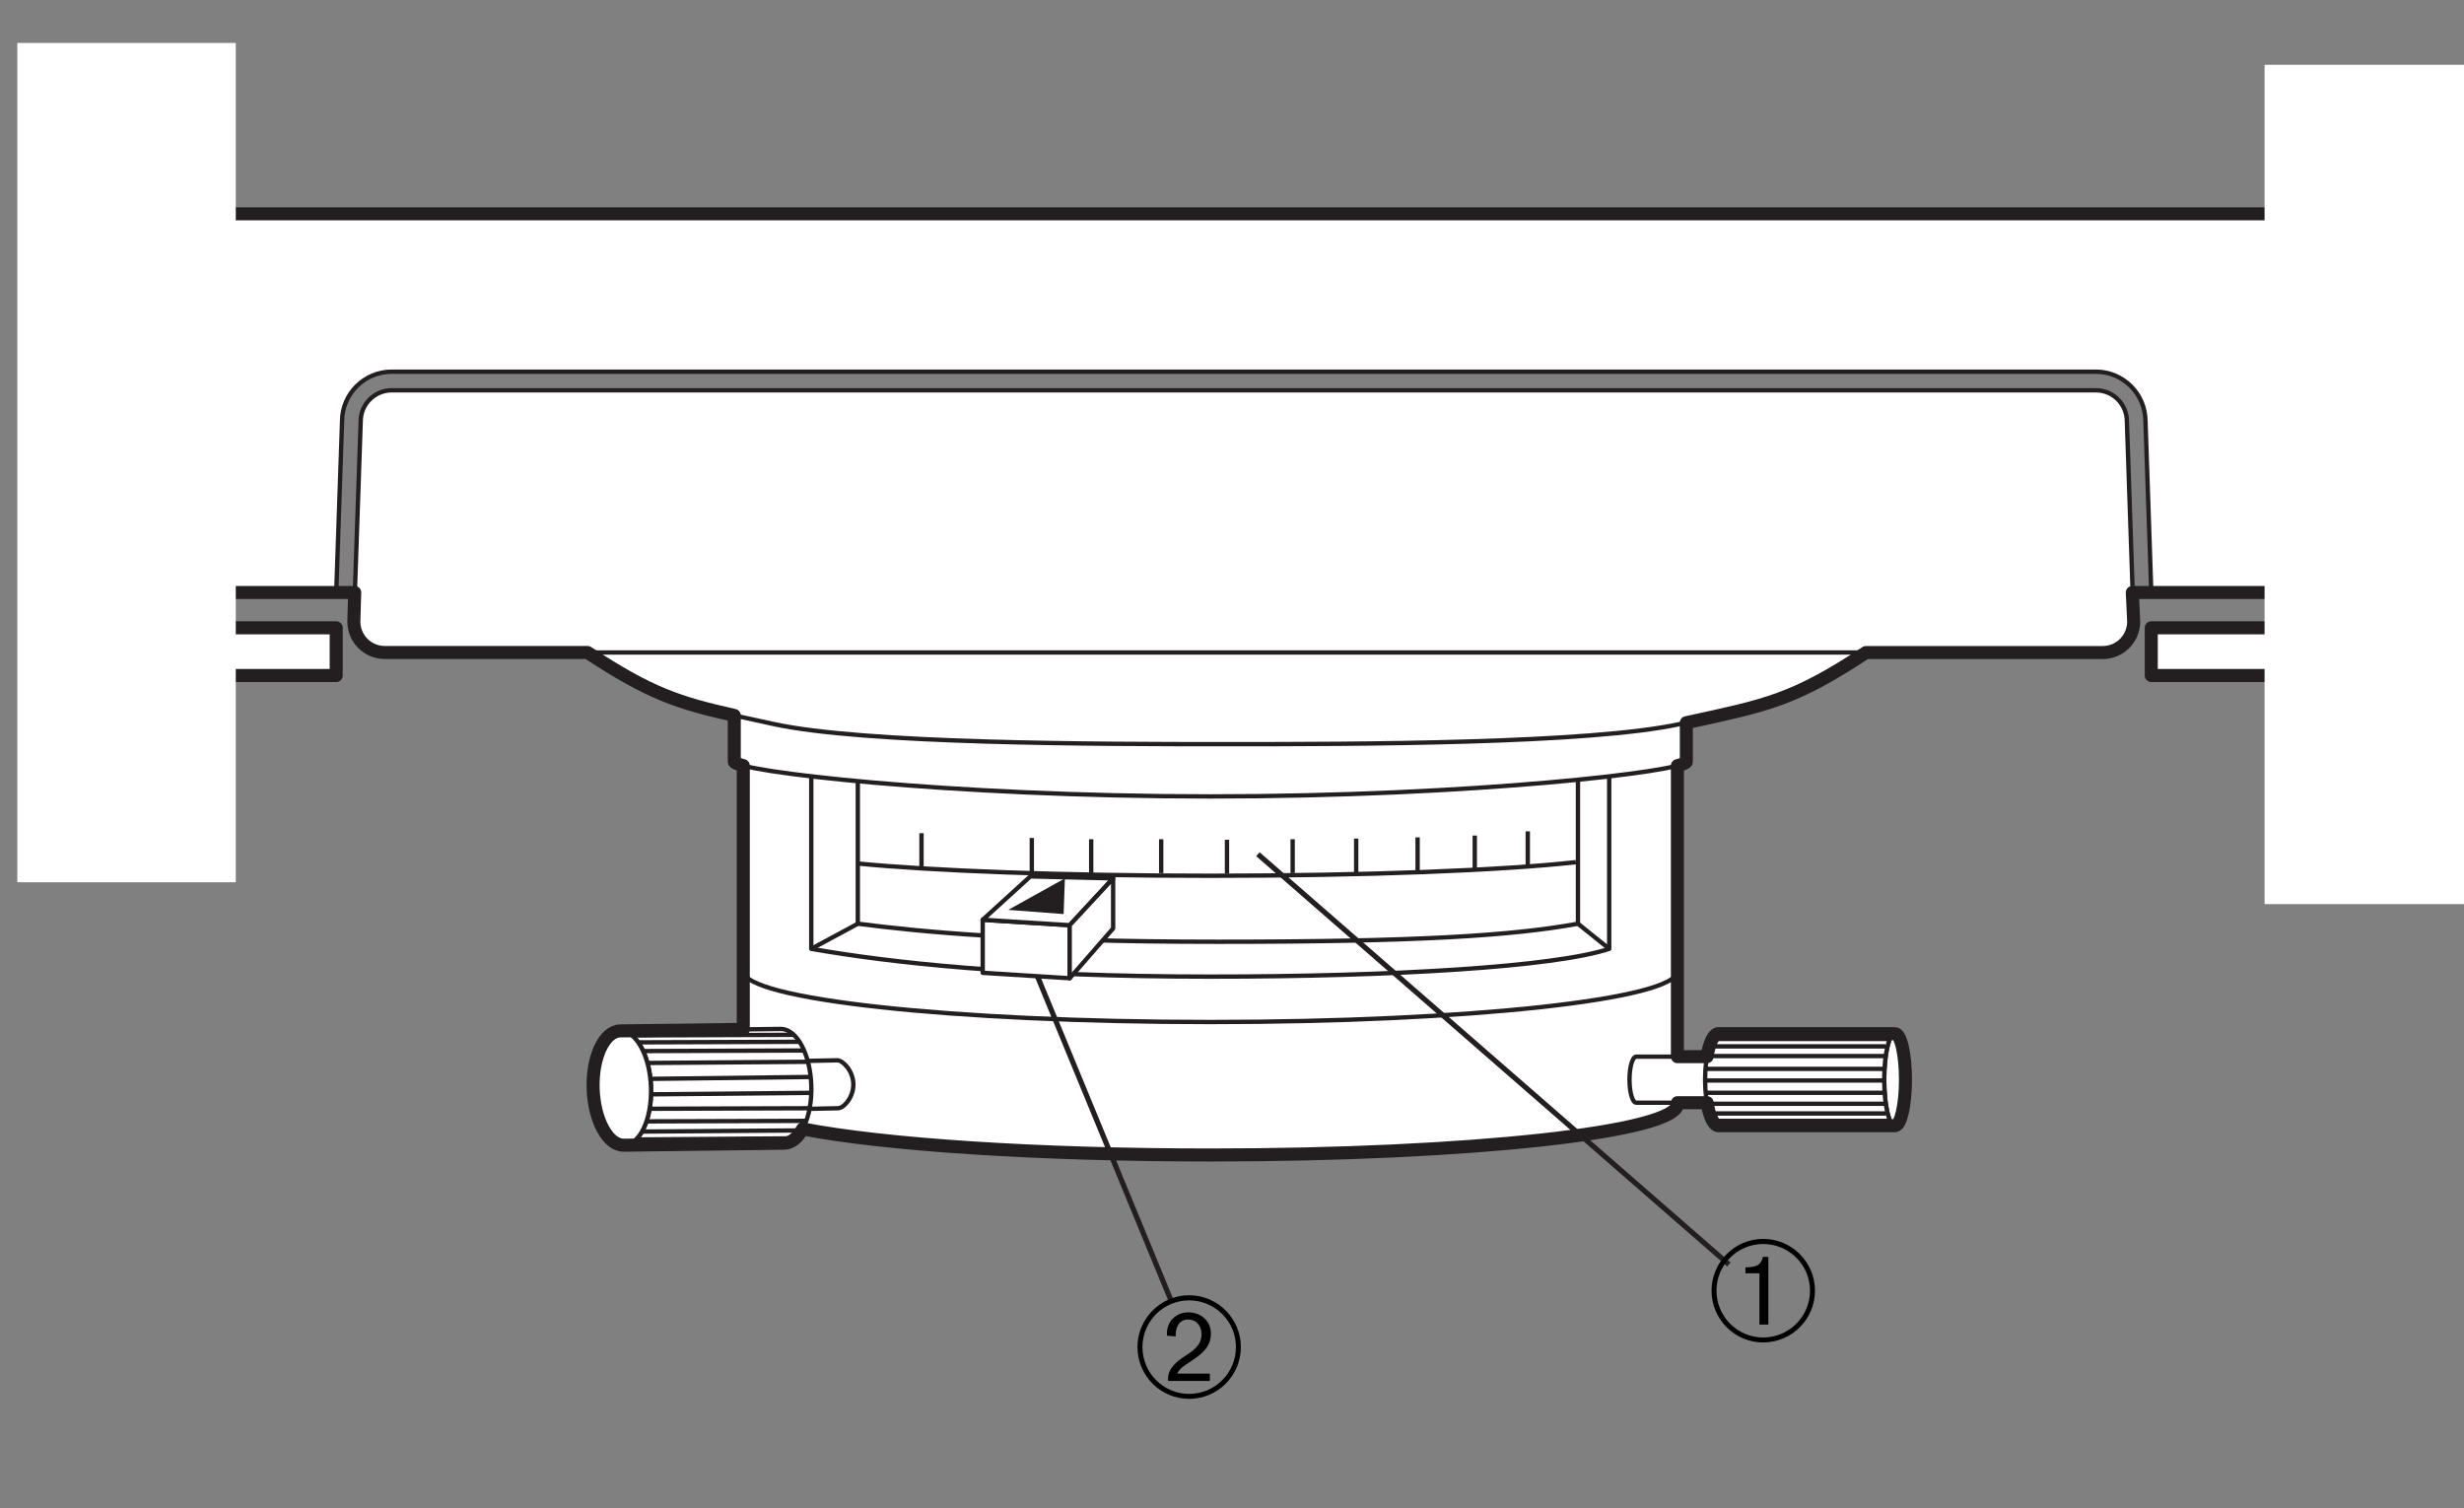 <?xml version="1.0" encoding="utf-8"?>
<!-- Generator: Adobe Illustrator 16.0.5, SVG Export Plug-In . SVG Version: 6.00 Build 0)  -->
<!DOCTYPE svg PUBLIC "-//W3C//DTD SVG 1.1//EN" "http://www.w3.org/Graphics/SVG/1.1/DTD/svg11.dtd">
<svg version="1.1" id="Layer_1" xmlns="http://www.w3.org/2000/svg" xmlns:xlink="http://www.w3.org/1999/xlink" x="0px" y="0px"
	 width="141.73px" height="86.75px" viewBox="0 43 141.73 86.75" enable-background="new 0 43 141.73 86.75" xml:space="preserve">
<rect x="0" y="43" width="141.73" height="86.75" fill="#808080" stroke="none"/>
<g>
	<g>
		<g>
			<defs>
				<rect id="SVGID_1_" x="-15.247" y="41.144" width="162.563" height="82.319"/>
			</defs>
			<clipPath id="SVGID_2_">
				<use xlink:href="#SVGID_1_"  overflow="visible"/>
			</clipPath>
			<path clip-path="url(#SVGID_2_)" fill="#FFFFFF" d="M96.484,73.479c0,1.617-12.032,2.93-26.854,2.93
				c-14.844,0-26.876-1.313-26.876-2.93v33.025c0,1.617,12.032,2.928,26.876,2.928c14.821,0,26.854-1.311,26.854-2.928V73.479
				L96.484,73.479z"/>
		</g>
	</g>
	<g>
		<g>
			<defs>
				<rect id="SVGID_3_" x="-15.247" y="41.144" width="162.563" height="82.319"/>
			</defs>
			<clipPath id="SVGID_4_">
				<use xlink:href="#SVGID_3_"  overflow="visible"/>
			</clipPath>
			<path clip-path="url(#SVGID_4_)" fill="none" stroke="#231F20" stroke-width="0.25" stroke-linejoin="round" d="M96.484,73.479
				c0,1.617-12.032,2.93-26.854,2.93c-14.844,0-26.876-1.313-26.876-2.93v33.025c0,1.617,12.032,2.928,26.876,2.928
				c14.821,0,26.854-1.311,26.854-2.928V73.479L96.484,73.479z"/>
		</g>
	</g>
	<g>
		<g>
			<defs>
				<rect id="SVGID_5_" x="-15.247" y="41.144" width="162.563" height="82.319"/>
			</defs>
			<clipPath id="SVGID_6_">
				<use xlink:href="#SVGID_5_"  overflow="visible"/>
			</clipPath>
			<path clip-path="url(#SVGID_6_)" fill="#FFFFFF" d="M96.484,98.857c0,1.619-12.032,2.929-26.854,2.929
				c-14.844,0-26.876-1.31-26.876-2.929"/>
		</g>
	</g>
	<g>
		<g>
			<defs>
				<rect id="SVGID_7_" x="-15.247" y="41.144" width="162.563" height="82.319"/>
			</defs>
			<clipPath id="SVGID_8_">
				<use xlink:href="#SVGID_7_"  overflow="visible"/>
			</clipPath>
			<path clip-path="url(#SVGID_8_)" fill="none" stroke="#231F20" stroke-width="0.25" stroke-linejoin="round" d="M96.484,98.857
				c0,1.619-12.032,2.929-26.854,2.929c-14.844,0-26.876-1.31-26.876-2.929"/>
		</g>
	</g>
	<g>
		<g>
			<defs>
				<rect id="SVGID_9_" x="-15.247" y="41.144" width="162.563" height="82.319"/>
			</defs>
			<clipPath id="SVGID_10_">
				<use xlink:href="#SVGID_9_"  overflow="visible"/>
			</clipPath>
			<path clip-path="url(#SVGID_10_)" fill="#FFFFFF" d="M92.562,86.493c0,0.466-10.275,0.844-22.938,0.844
				c-12.681,0-22.96-0.378-22.96-0.844v11.083c4.552,0.793,11.628,1.598,22.96,1.598c10.536,0,19.8-0.561,22.938-1.598V86.493z"/>
		</g>
	</g>
	<g>
		<g>
			<defs>
				<rect id="SVGID_11_" x="-15.247" y="41.144" width="162.563" height="82.319"/>
			</defs>
			<clipPath id="SVGID_12_">
				<use xlink:href="#SVGID_11_"  overflow="visible"/>
			</clipPath>
			<path clip-path="url(#SVGID_12_)" fill="none" stroke="#231F20" stroke-width="0.25" stroke-linejoin="round" d="M92.562,86.493
				c0,0.466-10.275,0.844-22.938,0.844c-12.681,0-22.96-0.378-22.96-0.844v11.083c4.552,0.793,11.628,1.598,22.96,1.598
				c10.536,0,19.8-0.561,22.938-1.598V86.493z"/>
		</g>
	</g>
	<g>
		<g>
			<defs>
				<rect id="SVGID_13_" x="-15.247" y="41.144" width="162.563" height="82.319"/>
			</defs>
			<clipPath id="SVGID_14_">
				<use xlink:href="#SVGID_13_"  overflow="visible"/>
			</clipPath>
			<path clip-path="url(#SVGID_14_)" fill="#FFFFFF" d="M90.765,86.35c0,0.424-9.271,0.766-20.699,0.766
				c-11.445,0-20.724-0.342-20.724-0.766v9.781c3.498,0.448,9.277,1.039,20.724,1.039c11.428,0,16.917-0.347,20.699-1.039V86.35z"/>
		</g>
	</g>
	<g>
		<g>
			<defs>
				<rect id="SVGID_15_" x="-15.247" y="41.144" width="162.563" height="82.319"/>
			</defs>
			<clipPath id="SVGID_16_">
				<use xlink:href="#SVGID_15_"  overflow="visible"/>
			</clipPath>
			<path clip-path="url(#SVGID_16_)" fill="none" stroke="#231F20" stroke-width="0.25" stroke-linejoin="round" d="M90.765,86.35
				c0,0.424-9.271,0.766-20.699,0.766c-11.445,0-20.724-0.342-20.724-0.766v9.781c3.498,0.448,9.277,1.039,20.724,1.039
				c11.428,0,16.917-0.347,20.699-1.039V86.35z"/>
		</g>
	</g>
	<g>
		<g>
			<defs>
				<rect id="SVGID_17_" x="-15.247" y="41.144" width="162.563" height="82.319"/>
			</defs>
			<clipPath id="SVGID_18_">
				<use xlink:href="#SVGID_17_"  overflow="visible"/>
			</clipPath>
			
				<line clip-path="url(#SVGID_18_)" fill="none" stroke="#231F20" stroke-width="0.25" stroke-linejoin="round" x1="46.664" y1="97.576" x2="49.344" y2="96.132"/>
		</g>
	</g>
	<g>
		<g>
			<defs>
				<rect id="SVGID_19_" x="-15.247" y="41.144" width="162.563" height="82.319"/>
			</defs>
			<clipPath id="SVGID_20_">
				<use xlink:href="#SVGID_19_"  overflow="visible"/>
			</clipPath>
			
				<line clip-path="url(#SVGID_20_)" fill="none" stroke="#231F20" stroke-width="0.25" stroke-linejoin="round" x1="92.562" y1="97.576" x2="90.765" y2="96.132"/>
		</g>
	</g>
	<g>
		<g>
			<defs>
				<rect id="SVGID_21_" x="-15.247" y="41.144" width="162.563" height="82.319"/>
			</defs>
			<clipPath id="SVGID_22_">
				<use xlink:href="#SVGID_21_"  overflow="visible"/>
			</clipPath>
			
				<line clip-path="url(#SVGID_22_)" fill="none" stroke="#231F20" stroke-width="0.25" stroke-linejoin="round" x1="87.878" y1="90.818" x2="87.878" y2="92.77"/>
		</g>
	</g>
	<g>
		<g>
			<defs>
				<rect id="SVGID_23_" x="-15.247" y="41.144" width="162.563" height="82.319"/>
			</defs>
			<clipPath id="SVGID_24_">
				<use xlink:href="#SVGID_23_"  overflow="visible"/>
			</clipPath>
			
				<line clip-path="url(#SVGID_24_)" fill="none" stroke="#231F20" stroke-width="0.25" stroke-linejoin="round" x1="84.83" y1="91.061" x2="84.83" y2="93.014"/>
		</g>
	</g>
	<g>
		<g>
			<defs>
				<rect id="SVGID_25_" x="-15.247" y="41.144" width="162.563" height="82.319"/>
			</defs>
			<clipPath id="SVGID_26_">
				<use xlink:href="#SVGID_25_"  overflow="visible"/>
			</clipPath>
			
				<line clip-path="url(#SVGID_26_)" fill="none" stroke="#231F20" stroke-width="0.25" stroke-linejoin="round" x1="81.541" y1="91.165" x2="81.541" y2="93.117"/>
		</g>
	</g>
	<g>
		<g>
			<defs>
				<rect id="SVGID_27_" x="-15.247" y="41.144" width="162.563" height="82.319"/>
			</defs>
			<clipPath id="SVGID_28_">
				<use xlink:href="#SVGID_27_"  overflow="visible"/>
			</clipPath>
			
				<line clip-path="url(#SVGID_28_)" fill="none" stroke="#231F20" stroke-width="0.25" stroke-linejoin="round" x1="78.008" y1="91.234" x2="78.008" y2="93.188"/>
		</g>
	</g>
	<g>
		<g>
			<defs>
				<rect id="SVGID_29_" x="-15.247" y="41.144" width="162.563" height="82.319"/>
			</defs>
			<clipPath id="SVGID_30_">
				<use xlink:href="#SVGID_29_"  overflow="visible"/>
			</clipPath>
			
				<line clip-path="url(#SVGID_30_)" fill="none" stroke="#231F20" stroke-width="0.25" stroke-linejoin="round" x1="74.354" y1="93.221" x2="74.354" y2="91.27"/>
		</g>
	</g>
	<g>
		<g>
			<defs>
				<rect id="SVGID_31_" x="-15.247" y="41.144" width="162.563" height="82.319"/>
			</defs>
			<clipPath id="SVGID_32_">
				<use xlink:href="#SVGID_31_"  overflow="visible"/>
			</clipPath>
			
				<line clip-path="url(#SVGID_32_)" fill="none" stroke="#231F20" stroke-width="0.25" stroke-linejoin="round" x1="70.577" y1="91.303" x2="70.577" y2="93.256"/>
		</g>
	</g>
	<g>
		<g>
			<defs>
				<rect id="SVGID_33_" x="-15.247" y="41.144" width="162.563" height="82.319"/>
			</defs>
			<clipPath id="SVGID_34_">
				<use xlink:href="#SVGID_33_"  overflow="visible"/>
			</clipPath>
			
				<line clip-path="url(#SVGID_34_)" fill="none" stroke="#231F20" stroke-width="0.25" stroke-linejoin="round" x1="66.793" y1="91.27" x2="66.793" y2="93.221"/>
		</g>
	</g>
	<g>
		<g>
			<defs>
				<rect id="SVGID_35_" x="-15.247" y="41.144" width="162.563" height="82.319"/>
			</defs>
			<clipPath id="SVGID_36_">
				<use xlink:href="#SVGID_35_"  overflow="visible"/>
			</clipPath>
			
				<line clip-path="url(#SVGID_36_)" fill="none" stroke="#231F20" stroke-width="0.25" stroke-linejoin="round" x1="62.766" y1="91.27" x2="62.766" y2="93.221"/>
		</g>
	</g>
	<g>
		<g>
			<defs>
				<rect id="SVGID_37_" x="-15.247" y="41.144" width="162.563" height="82.319"/>
			</defs>
			<clipPath id="SVGID_38_">
				<use xlink:href="#SVGID_37_"  overflow="visible"/>
			</clipPath>
			
				<line clip-path="url(#SVGID_38_)" fill="none" stroke="#231F20" stroke-width="0.25" stroke-linejoin="round" x1="59.35" y1="91.199" x2="59.35" y2="93.152"/>
		</g>
	</g>
	<g>
		<g>
			<defs>
				<rect id="SVGID_39_" x="-15.247" y="41.144" width="162.563" height="82.319"/>
			</defs>
			<clipPath id="SVGID_40_">
				<use xlink:href="#SVGID_39_"  overflow="visible"/>
			</clipPath>
			
				<line clip-path="url(#SVGID_40_)" fill="none" stroke="#231F20" stroke-width="0.25" stroke-linejoin="round" x1="53.005" y1="90.923" x2="53.005" y2="92.874"/>
		</g>
	</g>
	<g>
		<g>
			<defs>
				<rect id="SVGID_41_" x="-15.247" y="41.144" width="162.563" height="82.319"/>
			</defs>
			<clipPath id="SVGID_42_">
				<use xlink:href="#SVGID_41_"  overflow="visible"/>
			</clipPath>
			<path clip-path="url(#SVGID_42_)" fill="#FFFFFF" d="M94.115,106.426c-0.213,0-0.385-0.593-0.385-1.324
				c0-0.73,0.172-1.324,0.385-1.324h5.069c-0.168,0-0.307,0.594-0.307,1.324c0,0.731,0.139,1.324,0.307,1.324H94.115z"/>
		</g>
	</g>
	<g>
		<g>
			<defs>
				<rect id="SVGID_43_" x="-15.247" y="41.144" width="162.563" height="82.319"/>
			</defs>
			<clipPath id="SVGID_44_">
				<use xlink:href="#SVGID_43_"  overflow="visible"/>
			</clipPath>
			<path clip-path="url(#SVGID_44_)" fill="none" stroke="#231F20" stroke-width="0.25" stroke-linejoin="round" d="M94.115,106.426
				c-0.213,0-0.385-0.593-0.385-1.324c0-0.73,0.172-1.324,0.385-1.324h5.069c-0.168,0-0.307,0.594-0.307,1.324
				c0,0.731,0.139,1.324,0.307,1.324H94.115z"/>
		</g>
	</g>
	<g>
		<g>
			<defs>
				<rect id="SVGID_45_" x="-15.247" y="41.144" width="162.563" height="82.319"/>
			</defs>
			<clipPath id="SVGID_46_">
				<use xlink:href="#SVGID_45_"  overflow="visible"/>
			</clipPath>
			<ellipse clip-path="url(#SVGID_46_)" fill="#FFFFFF" cx="108.989" cy="105.101" rx="0.609" ry="2.65"/>
		</g>
	</g>
	<g>
		<g>
			<defs>
				<rect id="SVGID_47_" x="-15.247" y="41.144" width="162.563" height="82.319"/>
			</defs>
			<clipPath id="SVGID_48_">
				<use xlink:href="#SVGID_47_"  overflow="visible"/>
			</clipPath>
			
				<ellipse clip-path="url(#SVGID_48_)" fill="none" stroke="#231F20" stroke-width="0.25" stroke-linejoin="round" cx="108.989" cy="105.101" rx="0.609" ry="2.65"/>
		</g>
	</g>
	<g>
		<g>
			<defs>
				<rect id="SVGID_49_" x="-15.247" y="41.144" width="162.563" height="82.319"/>
			</defs>
			<clipPath id="SVGID_50_">
				<use xlink:href="#SVGID_49_"  overflow="visible"/>
			</clipPath>
			<path clip-path="url(#SVGID_50_)" fill="#FFFFFF" d="M98.849,107.751c-0.426,0-0.771-1.188-0.771-2.649s0.345-2.648,0.771-2.648
				h10.142c-0.337,0-0.61,1.188-0.61,2.648s0.273,2.649,0.61,2.649H98.849z"/>
		</g>
	</g>
	<g>
		<g>
			<defs>
				<rect id="SVGID_51_" x="-15.247" y="41.144" width="162.563" height="82.319"/>
			</defs>
			<clipPath id="SVGID_52_">
				<use xlink:href="#SVGID_51_"  overflow="visible"/>
			</clipPath>
			<path clip-path="url(#SVGID_52_)" fill="none" stroke="#231F20" stroke-width="0.25" stroke-linejoin="round" d="M98.849,107.751
				c-0.426,0-0.771-1.188-0.771-2.649s0.345-2.648,0.771-2.648h10.142c-0.337,0-0.61,1.188-0.61,2.648s0.273,2.649,0.61,2.649
				H98.849z"/>
		</g>
	</g>
	<g>
		<g>
			<defs>
				<rect id="SVGID_53_" x="-15.247" y="41.144" width="162.563" height="82.319"/>
			</defs>
			<clipPath id="SVGID_54_">
				<use xlink:href="#SVGID_53_"  overflow="visible"/>
			</clipPath>
			
				<line clip-path="url(#SVGID_54_)" fill="none" stroke="#231F20" stroke-width="0.25" stroke-linejoin="round" x1="98.566" y1="102.76" x2="108.621" y2="102.76"/>
		</g>
	</g>
	<g>
		<g>
			<defs>
				<rect id="SVGID_55_" x="-15.247" y="41.144" width="162.563" height="82.319"/>
			</defs>
			<clipPath id="SVGID_56_">
				<use xlink:href="#SVGID_55_"  overflow="visible"/>
			</clipPath>
			
				<line clip-path="url(#SVGID_56_)" fill="none" stroke="#231F20" stroke-width="0.25" stroke-linejoin="round" x1="98.366" y1="103.186" x2="108.456" y2="103.186"/>
		</g>
	</g>
	<g>
		<g>
			<defs>
				<rect id="SVGID_57_" x="-15.247" y="41.144" width="162.563" height="82.319"/>
			</defs>
			<clipPath id="SVGID_58_">
				<use xlink:href="#SVGID_57_"  overflow="visible"/>
			</clipPath>
			
				<line clip-path="url(#SVGID_58_)" fill="none" stroke="#231F20" stroke-width="0.25" stroke-linejoin="round" x1="98.264" y1="103.744" x2="108.424" y2="103.744"/>
		</g>
	</g>
	<g>
		<g>
			<defs>
				<rect id="SVGID_59_" x="-15.247" y="41.144" width="162.563" height="82.319"/>
			</defs>
			<clipPath id="SVGID_60_">
				<use xlink:href="#SVGID_59_"  overflow="visible"/>
			</clipPath>
			
				<line clip-path="url(#SVGID_60_)" fill="none" stroke="#231F20" stroke-width="0.25" stroke-linejoin="round" x1="98.166" y1="104.479" x2="108.325" y2="104.479"/>
		</g>
	</g>
	<g>
		<g>
			<defs>
				<rect id="SVGID_61_" x="-15.247" y="41.144" width="162.563" height="82.319"/>
			</defs>
			<clipPath id="SVGID_62_">
				<use xlink:href="#SVGID_61_"  overflow="visible"/>
			</clipPath>
			
				<line clip-path="url(#SVGID_62_)" fill="none" stroke="#231F20" stroke-width="0.25" stroke-linejoin="round" x1="98.566" y1="107.471" x2="108.656" y2="107.471"/>
		</g>
	</g>
	<g>
		<g>
			<defs>
				<rect id="SVGID_63_" x="-15.247" y="41.144" width="162.563" height="82.319"/>
			</defs>
			<clipPath id="SVGID_64_">
				<use xlink:href="#SVGID_63_"  overflow="visible"/>
			</clipPath>
			
				<line clip-path="url(#SVGID_64_)" fill="none" stroke="#231F20" stroke-width="0.25" stroke-linejoin="round" x1="98.332" y1="107.045" x2="108.491" y2="107.045"/>
		</g>
	</g>
	<g>
		<g>
			<defs>
				<rect id="SVGID_65_" x="-15.247" y="41.144" width="162.563" height="82.319"/>
			</defs>
			<clipPath id="SVGID_66_">
				<use xlink:href="#SVGID_65_"  overflow="visible"/>
			</clipPath>
			
				<line clip-path="url(#SVGID_66_)" fill="none" stroke="#231F20" stroke-width="0.25" stroke-linejoin="round" x1="98.264" y1="106.486" x2="108.424" y2="106.486"/>
		</g>
	</g>
	<g>
		<g>
			<defs>
				<rect id="SVGID_67_" x="-15.247" y="41.144" width="162.563" height="82.319"/>
			</defs>
			<clipPath id="SVGID_68_">
				<use xlink:href="#SVGID_67_"  overflow="visible"/>
			</clipPath>
			
				<line clip-path="url(#SVGID_68_)" fill="none" stroke="#231F20" stroke-width="0.25" stroke-linejoin="round" x1="98.166" y1="105.855" x2="108.325" y2="105.855"/>
		</g>
	</g>
	<g>
		<g>
			<defs>
				<rect id="SVGID_69_" x="-15.247" y="41.144" width="162.563" height="82.319"/>
			</defs>
			<clipPath id="SVGID_70_">
				<use xlink:href="#SVGID_69_"  overflow="visible"/>
			</clipPath>
			
				<line clip-path="url(#SVGID_70_)" fill="none" stroke="#231F20" stroke-width="0.25" stroke-linejoin="round" x1="98.165" y1="105.15" x2="108.325" y2="105.15"/>
		</g>
	</g>
	<g>
		<g>
			<defs>
				<rect id="SVGID_71_" x="-15.247" y="41.144" width="162.563" height="82.319"/>
			</defs>
			<clipPath id="SVGID_72_">
				<use xlink:href="#SVGID_71_"  overflow="visible"/>
			</clipPath>
			<path clip-path="url(#SVGID_72_)" fill="none" stroke="#231F20" stroke-width="0.25" stroke-linejoin="round" d="M90.644,92.592
				c-4.229,0.469-12.056,0.781-21.014,0.781c-8.511,0-16.003-0.282-20.357-0.711"/>
		</g>
	</g>
	<g>
		<g>
			<defs>
				<rect id="SVGID_73_" x="-15.247" y="41.144" width="162.563" height="82.319"/>
			</defs>
			<clipPath id="SVGID_74_">
				<use xlink:href="#SVGID_73_"  overflow="visible"/>
			</clipPath>
			<path clip-path="url(#SVGID_74_)" fill="#FFFFFF" d="M43.083,106.854c0.328-0.008,0.582-0.631,0.566-1.393
				c-0.017-0.764-0.294-1.376-0.623-1.37l5.124-0.104c0.328-0.008,0.918,0.599,0.935,1.361c0.018,0.762-0.55,1.393-0.878,1.396
				L43.083,106.854z"/>
		</g>
	</g>
	<g>
		<g>
			<defs>
				<rect id="SVGID_75_" x="-15.247" y="41.144" width="162.563" height="82.319"/>
			</defs>
			<clipPath id="SVGID_76_">
				<use xlink:href="#SVGID_75_"  overflow="visible"/>
			</clipPath>
			<path clip-path="url(#SVGID_76_)" fill="none" stroke="#231F20" stroke-width="0.25" stroke-linejoin="round" d="M43.083,106.854
				c0.328-0.008,0.582-0.631,0.566-1.393c-0.017-0.764-0.294-1.376-0.623-1.37l5.124-0.104c0.328-0.008,0.918,0.599,0.935,1.361
				c0.018,0.762-0.55,1.393-0.878,1.396L43.083,106.854z"/>
		</g>
	</g>
	<g>
		<g>
			<defs>
				<rect id="SVGID_77_" x="-15.247" y="41.144" width="162.563" height="82.319"/>
			</defs>
			<clipPath id="SVGID_78_">
				<use xlink:href="#SVGID_77_"  overflow="visible"/>
			</clipPath>
			<path clip-path="url(#SVGID_78_)" fill="#FFFFFF" d="M35.88,108.871c0.92-0.012,1.621-1.492,1.567-3.307
				c-0.054-1.815-0.844-3.277-1.764-3.268l9.221-0.113c0.919-0.015,1.708,1.449,1.763,3.265c0.057,1.815-0.646,3.297-1.564,3.309
				L35.88,108.871z"/>
		</g>
	</g>
	<g>
		<g>
			<defs>
				<rect id="SVGID_79_" x="-15.247" y="41.144" width="162.563" height="82.319"/>
			</defs>
			<clipPath id="SVGID_80_">
				<use xlink:href="#SVGID_79_"  overflow="visible"/>
			</clipPath>
			<path clip-path="url(#SVGID_80_)" fill="none" stroke="#231F20" stroke-width="0.25" stroke-linejoin="round" d="M35.88,108.871
				c0.92-0.012,1.621-1.492,1.567-3.307c-0.054-1.815-0.844-3.277-1.764-3.268l9.221-0.113c0.919-0.015,1.708,1.449,1.763,3.265
				c0.057,1.815-0.646,3.297-1.564,3.309L35.88,108.871z"/>
		</g>
	</g>
	<g>
		<g>
			<defs>
				<rect id="SVGID_81_" x="-15.247" y="41.144" width="162.563" height="82.319"/>
			</defs>
			<clipPath id="SVGID_82_">
				<use xlink:href="#SVGID_81_"  overflow="visible"/>
			</clipPath>
			<path clip-path="url(#SVGID_82_)" fill="#FFFFFF" d="M37.447,105.564c0.054,1.813-0.647,3.295-1.567,3.307
				c-0.919,0.011-1.708-1.451-1.763-3.266c-0.054-1.814,0.646-3.297,1.566-3.309C36.603,102.287,37.393,103.749,37.447,105.564z"/>
		</g>
	</g>
	<g>
		<g>
			<defs>
				<rect id="SVGID_83_" x="-15.247" y="41.144" width="162.563" height="82.319"/>
			</defs>
			<clipPath id="SVGID_84_">
				<use xlink:href="#SVGID_83_"  overflow="visible"/>
			</clipPath>
			<path clip-path="url(#SVGID_84_)" fill="none" stroke="#231F20" stroke-width="0.25" stroke-linejoin="round" d="M37.447,105.564
				c0.054,1.813-0.647,3.295-1.567,3.307c-0.919,0.011-1.708-1.451-1.763-3.266c-0.054-1.814,0.646-3.297,1.566-3.309
				C36.603,102.287,37.393,103.749,37.447,105.564z"/>
		</g>
	</g>
	<g>
		<g>
			<defs>
				<rect id="SVGID_85_" x="-15.247" y="41.144" width="162.563" height="82.319"/>
			</defs>
			<clipPath id="SVGID_86_">
				<use xlink:href="#SVGID_85_"  overflow="visible"/>
			</clipPath>
			
				<line clip-path="url(#SVGID_86_)" fill="none" stroke="#231F20" stroke-width="0.25" stroke-linejoin="round" x1="36.445" y1="102.555" x2="45.696" y2="102.521"/>
		</g>
	</g>
	<g>
		<g>
			<defs>
				<rect id="SVGID_87_" x="-15.247" y="41.144" width="162.563" height="82.319"/>
			</defs>
			<clipPath id="SVGID_88_">
				<use xlink:href="#SVGID_87_"  overflow="visible"/>
			</clipPath>
			
				<line clip-path="url(#SVGID_88_)" fill="none" stroke="#231F20" stroke-width="0.25" stroke-linejoin="round" x1="36.694" y1="102.955" x2="45.945" y2="102.923"/>
		</g>
	</g>
	<g>
		<g>
			<defs>
				<rect id="SVGID_89_" x="-15.247" y="41.144" width="162.563" height="82.319"/>
			</defs>
			<clipPath id="SVGID_90_">
				<use xlink:href="#SVGID_89_"  overflow="visible"/>
			</clipPath>
			
				<line clip-path="url(#SVGID_90_)" fill="none" stroke="#231F20" stroke-width="0.25" stroke-linejoin="round" x1="37.01" y1="103.456" x2="46.263" y2="103.424"/>
		</g>
	</g>
	<g>
		<g>
			<defs>
				<rect id="SVGID_91_" x="-15.247" y="41.144" width="162.563" height="82.319"/>
			</defs>
			<clipPath id="SVGID_92_">
				<use xlink:href="#SVGID_91_"  overflow="visible"/>
			</clipPath>
			
				<line clip-path="url(#SVGID_92_)" fill="none" stroke="#231F20" stroke-width="0.25" stroke-linejoin="round" x1="37.291" y1="104.141" x2="46.463" y2="104.073"/>
		</g>
	</g>
	<g>
		<g>
			<defs>
				<rect id="SVGID_93_" x="-15.247" y="41.144" width="162.563" height="82.319"/>
			</defs>
			<clipPath id="SVGID_94_">
				<use xlink:href="#SVGID_93_"  overflow="visible"/>
			</clipPath>
			
				<line clip-path="url(#SVGID_94_)" fill="none" stroke="#231F20" stroke-width="0.25" stroke-linejoin="round" x1="37.454" y1="105.055" x2="46.626" y2="104.945"/>
		</g>
	</g>
	<g>
		<g>
			<defs>
				<rect id="SVGID_95_" x="-15.247" y="41.144" width="162.563" height="82.319"/>
			</defs>
			<clipPath id="SVGID_96_">
				<use xlink:href="#SVGID_95_"  overflow="visible"/>
			</clipPath>
			
				<line clip-path="url(#SVGID_96_)" fill="none" stroke="#231F20" stroke-width="0.25" stroke-linejoin="round" x1="37.495" y1="105.945" x2="46.688" y2="105.859"/>
		</g>
	</g>
	<g>
		<g>
			<defs>
				<rect id="SVGID_97_" x="-15.247" y="41.144" width="162.563" height="82.319"/>
			</defs>
			<clipPath id="SVGID_98_">
				<use xlink:href="#SVGID_97_"  overflow="visible"/>
			</clipPath>
			
				<line clip-path="url(#SVGID_98_)" fill="none" stroke="#231F20" stroke-width="0.25" stroke-linejoin="round" x1="37.385" y1="106.775" x2="46.568" y2="106.745"/>
		</g>
	</g>
	<g>
		<g>
			<defs>
				<rect id="SVGID_99_" x="-15.247" y="41.144" width="162.563" height="82.319"/>
			</defs>
			<clipPath id="SVGID_100_">
				<use xlink:href="#SVGID_99_"  overflow="visible"/>
			</clipPath>
			
				<line clip-path="url(#SVGID_100_)" fill="none" stroke="#231F20" stroke-width="0.25" stroke-linejoin="round" x1="37.219" y1="107.5" x2="46.367" y2="107.471"/>
		</g>
	</g>
	<g>
		<g>
			<defs>
				<rect id="SVGID_101_" x="-15.247" y="41.144" width="162.563" height="82.319"/>
			</defs>
			<clipPath id="SVGID_102_">
				<use xlink:href="#SVGID_101_"  overflow="visible"/>
			</clipPath>
			
				<line clip-path="url(#SVGID_102_)" fill="none" stroke="#231F20" stroke-width="0.25" stroke-linejoin="round" x1="36.916" y1="108.087" x2="46.062" y2="108.021"/>
		</g>
	</g>
	<g>
		<g>
			<defs>
				<rect id="SVGID_103_" x="-15.247" y="41.144" width="162.563" height="82.319"/>
			</defs>
			<clipPath id="SVGID_104_">
				<use xlink:href="#SVGID_103_"  overflow="visible"/>
			</clipPath>
			
				<line clip-path="url(#SVGID_104_)" fill="none" stroke="#231F20" stroke-width="0.25" stroke-linejoin="round" x1="36.545" y1="108.542" x2="45.795" y2="108.475"/>
		</g>
	</g>
	<g>
		<g>
			<defs>
				<rect id="SVGID_105_" x="-15.247" y="41.144" width="162.563" height="82.319"/>
			</defs>
			<clipPath id="SVGID_106_">
				<use xlink:href="#SVGID_105_"  overflow="visible"/>
			</clipPath>
			<path clip-path="url(#SVGID_106_)" fill="#FFFFFF" d="M96.998,78.986c0,0.557-12.264,1.008-27.369,1.008
				c-15.128,0-27.392-0.451-27.392-1.008v7.82c0,0.555,12.263,2.004,27.392,2.004c15.105,0,27.369-1.449,27.369-2.004V78.986z"/>
		</g>
	</g>
	<g>
		<g>
			<defs>
				<rect id="SVGID_107_" x="-15.247" y="41.144" width="162.563" height="82.319"/>
			</defs>
			<clipPath id="SVGID_108_">
				<use xlink:href="#SVGID_107_"  overflow="visible"/>
			</clipPath>
			<path clip-path="url(#SVGID_108_)" fill="none" stroke="#231F20" stroke-width="0.25" stroke-linejoin="round" d="M96.998,78.986
				c0,0.557-12.264,1.008-27.369,1.008c-15.128,0-27.392-0.451-27.392-1.008v7.82c0,0.555,12.263,2.004,27.392,2.004
				c15.105,0,27.369-1.449,27.369-2.004V78.986z"/>
		</g>
	</g>
	<g>
		<g>
			<defs>
				<rect id="SVGID_109_" x="-15.247" y="41.144" width="162.563" height="82.319"/>
			</defs>
			<clipPath id="SVGID_110_">
				<use xlink:href="#SVGID_109_"  overflow="visible"/>
			</clipPath>
			<path clip-path="url(#SVGID_110_)" fill="#FFFFFF" d="M108.195,79.952c-5.012,3.409-6.343,3.552-11.548,4.69
				c-5.207,1.141-18.577,1.162-26.071,1.162c-7.505,0-20.891-0.021-26.095-1.162s-6.536-1.281-11.549-4.69"/>
		</g>
	</g>
	<g>
		<g>
			<defs>
				<rect id="SVGID_111_" x="-15.247" y="41.144" width="162.563" height="82.319"/>
			</defs>
			<clipPath id="SVGID_112_">
				<use xlink:href="#SVGID_111_"  overflow="visible"/>
			</clipPath>
			<path clip-path="url(#SVGID_112_)" fill="none" stroke="#231F20" stroke-width="0.25" stroke-linejoin="round" d="
				M108.195,79.952c-5.012,3.409-6.343,3.552-11.548,4.69c-5.207,1.141-18.577,1.162-26.071,1.162
				c-7.505,0-20.891-0.021-26.095-1.162s-6.536-1.281-11.549-4.69"/>
		</g>
	</g>
	<g>
		<g>
			<defs>
				<rect id="SVGID_113_" x="-15.247" y="41.144" width="162.563" height="82.319"/>
			</defs>
			<clipPath id="SVGID_114_">
				<use xlink:href="#SVGID_113_"  overflow="visible"/>
			</clipPath>
			<path clip-path="url(#SVGID_114_)" fill="#FFFFFF" d="M122.729,78.75c0,0.984-0.799,1.781-1.782,1.781H22.134
				c-0.981,0-1.779-0.797-1.779-1.781l0.393-11.518c0-0.984,0.797-1.782,1.781-1.782h98.031c0.981,0,1.779,0.797,1.779,1.782
				L122.729,78.75z"/>
		</g>
	</g>
	<g>
		<g>
			<defs>
				<rect id="SVGID_115_" x="-15.247" y="41.144" width="162.563" height="82.319"/>
			</defs>
			<clipPath id="SVGID_116_">
				<use xlink:href="#SVGID_115_"  overflow="visible"/>
			</clipPath>
			<path clip-path="url(#SVGID_116_)" fill="none" stroke="#231F20" stroke-width="0.25" stroke-linejoin="round" d="M122.729,78.75
				c0,0.984-0.799,1.781-1.782,1.781H22.134c-0.981,0-1.779-0.797-1.779-1.781l0.393-11.518c0-0.984,0.797-1.782,1.781-1.782h98.031
				c0.981,0,1.779,0.797,1.779,1.782L122.729,78.75z"/>
		</g>
	</g>
	<g>
		<g>
			<defs>
				<rect id="SVGID_117_" x="-15.247" y="41.144" width="162.563" height="82.319"/>
			</defs>
			<clipPath id="SVGID_118_">
				<use xlink:href="#SVGID_117_"  overflow="visible"/>
			</clipPath>
			<path clip-path="url(#SVGID_118_)" fill="#FFFFFF" d="M3.404,55.298V77.08H19.34l0.337-9.885l-0.001,0.037
				c0-1.572,1.279-2.853,2.852-2.853h98.031c1.568,0,2.849,1.279,2.849,2.853v-0.037l0.336,9.885h13.618V55.298H3.404z"/>
		</g>
	</g>
	<g>
		<g>
			<defs>
				<rect id="SVGID_119_" x="-15.247" y="41.144" width="162.563" height="82.319"/>
			</defs>
			<clipPath id="SVGID_120_">
				<use xlink:href="#SVGID_119_"  overflow="visible"/>
			</clipPath>
			<path clip-path="url(#SVGID_120_)" fill="none" stroke="#231F20" stroke-width="0.25" stroke-linejoin="round" d="M3.404,55.298
				V77.08H19.34l0.337-9.885l-0.001,0.037c0-1.572,1.279-2.853,2.852-2.853h98.031c1.568,0,2.849,1.279,2.849,2.853v-0.037
				l0.336,9.885h13.618V55.298H3.404z"/>
		</g>
	</g>
	<g>
		<g>
			<defs>
				<rect id="SVGID_121_" x="-15.247" y="41.144" width="162.563" height="82.319"/>
			</defs>
			<clipPath id="SVGID_122_">
				<use xlink:href="#SVGID_121_"  overflow="visible"/>
			</clipPath>
			<rect x="2.306" y="79.111" clip-path="url(#SVGID_122_)" fill="#FFFFFF" width="17.033" height="2.744"/>
		</g>
	</g>
	<g>
		<g>
			<defs>
				<rect id="SVGID_123_" x="-15.247" y="41.144" width="162.563" height="82.319"/>
			</defs>
			<clipPath id="SVGID_124_">
				<use xlink:href="#SVGID_123_"  overflow="visible"/>
			</clipPath>
			
				<rect x="2.306" y="79.111" clip-path="url(#SVGID_124_)" fill="none" stroke="#231F20" stroke-width="0.25" stroke-linejoin="round" width="17.033" height="2.744"/>
		</g>
	</g>
	<g>
		<g>
			<defs>
				<rect id="SVGID_125_" x="-15.247" y="41.144" width="162.563" height="82.319"/>
			</defs>
			<clipPath id="SVGID_126_">
				<use xlink:href="#SVGID_125_"  overflow="visible"/>
			</clipPath>
			<rect x="123.741" y="79.111" clip-path="url(#SVGID_126_)" fill="#FFFFFF" width="17.035" height="2.744"/>
		</g>
	</g>
	<g>
		<g>
			<defs>
				<rect id="SVGID_127_" x="-15.247" y="41.144" width="162.563" height="82.319"/>
			</defs>
			<clipPath id="SVGID_128_">
				<use xlink:href="#SVGID_127_"  overflow="visible"/>
			</clipPath>
			
				<rect x="123.741" y="79.111" clip-path="url(#SVGID_128_)" fill="none" stroke="#231F20" stroke-width="0.25" stroke-linejoin="round" width="17.035" height="2.744"/>
		</g>
	</g>
	<g>
		<g>
			<defs>
				<rect id="SVGID_129_" x="-15.247" y="41.144" width="162.563" height="82.319"/>
			</defs>
			<clipPath id="SVGID_130_">
				<use xlink:href="#SVGID_129_"  overflow="visible"/>
			</clipPath>
			<path clip-path="url(#SVGID_130_)" fill="none" stroke="#231F20" stroke-width="0.75" stroke-linejoin="round" d="M122.651,77.08
				h14.708V55.298H3.404V77.08h16.999l-0.05,1.67c0,0.984,0.798,1.781,1.779,1.781h11.665c3.578,2.359,5.21,2.896,8.439,3.619v2.656
				c0,0.065,0.181,0.146,0.518,0.233v15.169l-7.07,0.088c-0.919,0.012-1.62,1.492-1.566,3.309c0.055,1.813,0.844,3.274,1.763,3.266
				l9.223-0.114c0.417-0.006,0.784-0.321,1.061-0.825c4.596,0.896,13.38,1.502,23.47,1.502c14.821,0,26.854-1.312,26.854-2.929
				v-0.079h1.703c0.133,0.788,0.379,1.325,0.661,1.325h10.142c0.336,0,0.608-1.188,0.608-2.649s-0.272-2.648-0.608-2.648H98.849
				c-0.282,0-0.528,0.537-0.661,1.324h-1.703V87.04c0.334-0.088,0.514-0.168,0.514-0.231v-2.24
				c4.605-1.004,6.121-1.258,10.333-4.035h13.616c0.983,0,1.782-0.797,1.782-1.781L122.651,77.08z"/>
		</g>
	</g>
	<g>
		<g>
			<defs>
				<rect id="SVGID_131_" x="-15.247" y="41.144" width="162.563" height="82.319"/>
			</defs>
			<clipPath id="SVGID_132_">
				<use xlink:href="#SVGID_131_"  overflow="visible"/>
			</clipPath>
			
				<rect x="2.306" y="79.111" clip-path="url(#SVGID_132_)" fill="none" stroke="#231F20" stroke-width="0.75" stroke-linejoin="round" width="17.033" height="2.744"/>
		</g>
	</g>
	<g>
		<g>
			<defs>
				<rect id="SVGID_133_" x="-15.247" y="41.144" width="162.563" height="82.319"/>
			</defs>
			<clipPath id="SVGID_134_">
				<use xlink:href="#SVGID_133_"  overflow="visible"/>
			</clipPath>
			
				<rect x="123.741" y="79.111" clip-path="url(#SVGID_134_)" fill="none" stroke="#231F20" stroke-width="0.75" stroke-linejoin="round" width="17.035" height="2.744"/>
		</g>
	</g>
	<g>
		<g>
			<defs>
				<rect id="SVGID_135_" x="-15.247" y="41.144" width="162.563" height="82.319"/>
			</defs>
			<clipPath id="SVGID_136_">
				<use xlink:href="#SVGID_135_"  overflow="visible"/>
			</clipPath>
			<rect x="0.995" y="45.471" clip-path="url(#SVGID_136_)" fill="#FFFFFF" width="12.567" height="48.276"/>
		</g>
	</g>
	<g>
		<g>
			<defs>
				<rect id="SVGID_137_" x="-15.247" y="41.144" width="162.563" height="82.319"/>
			</defs>
			<clipPath id="SVGID_138_">
				<use xlink:href="#SVGID_137_"  overflow="visible"/>
			</clipPath>
			<rect x="130.259" y="46.727" clip-path="url(#SVGID_138_)" fill="#FFFFFF" width="11.474" height="48.276"/>
		</g>
	</g>
	<g>
		<g>
			<defs>
				<rect id="SVGID_139_" x="-15.247" y="41.144" width="162.563" height="82.319"/>
			</defs>
			<clipPath id="SVGID_140_">
				<use xlink:href="#SVGID_139_"  overflow="visible"/>
			</clipPath>
			
				<line clip-path="url(#SVGID_140_)" fill="none" stroke="#231F20" stroke-width="0.3" x1="59.027" y1="97.587" x2="67.333" y2="117.742"/>
		</g>
	</g>
	<g>
		<g>
			<defs>
				<rect id="SVGID_141_" x="-15.247" y="41.144" width="162.563" height="82.319"/>
			</defs>
			<clipPath id="SVGID_142_">
				<use xlink:href="#SVGID_141_"  overflow="visible"/>
			</clipPath>
			
				<line clip-path="url(#SVGID_142_)" fill="none" stroke="#231F20" stroke-width="0.3" stroke-linejoin="round" x1="72.354" y1="92.133" x2="99.445" y2="115.732"/>
		</g>
	</g>
	<g>
		<g>
			<defs>
				<rect id="SVGID_143_" x="-15.247" y="41.144" width="162.563" height="82.319"/>
			</defs>
			<clipPath id="SVGID_144_">
				<use xlink:href="#SVGID_143_"  overflow="visible"/>
			</clipPath>
			<path clip-path="url(#SVGID_144_)" d="M101.4,115.293c-0.105,0.534-0.489,0.596-1.002,0.604v0.34h0.806v2.951h0.513v-3.895H101.4
				z M98.448,117.236c0,1.648,1.333,2.98,2.967,2.98c1.649,0,2.982-1.332,2.982-2.98c0-1.635-1.333-2.977-2.982-2.977
				C99.781,114.262,98.448,115.602,98.448,117.236 M104.112,117.236c0,1.49-1.205,2.695-2.697,2.695
				c-1.478,0-2.682-1.205-2.682-2.695c0-1.483,1.204-2.682,2.682-2.682C102.907,114.557,104.112,115.753,104.112,117.236"/>
		</g>
	</g>
	<g>
		<g>
			<defs>
				<rect id="SVGID_145_" x="-15.247" y="41.144" width="162.563" height="82.319"/>
			</defs>
			<clipPath id="SVGID_146_">
				<use xlink:href="#SVGID_145_"  overflow="visible"/>
			</clipPath>
			<path clip-path="url(#SVGID_146_)" d="M69.592,122.01h-1.875c0.13-0.293,0.415-0.468,0.663-0.633
				c0.634-0.422,1.272-0.818,1.272-1.672c0-0.739-0.595-1.221-1.302-1.221c-0.688,0-1.229,0.513-1.229,1.213l0.007,0.129
				l0.498,0.044v-0.091c0-0.451,0.203-0.881,0.715-0.881c0.49,0,0.771,0.377,0.771,0.844c0,0.648-0.49,0.957-0.972,1.273
				c-0.452,0.284-0.957,0.707-0.957,1.289l0.007,0.127h2.4v-0.423L69.592,122.01L69.592,122.01z M65.428,120.48
				c0,1.647,1.331,2.981,2.967,2.981c1.648,0,2.98-1.334,2.98-2.981c0-1.635-1.333-2.978-2.98-2.978
				C66.76,117.505,65.428,118.848,65.428,120.48 M71.091,120.48c0,1.492-1.203,2.695-2.694,2.695c-1.479,0-2.683-1.203-2.683-2.695
				c0-1.483,1.205-2.684,2.683-2.684C69.887,117.799,71.091,118.997,71.091,120.48"/>
		</g>
	</g>
	<g>
		<g>
			<defs>
				<rect id="SVGID_147_" x="-15.247" y="41.144" width="162.563" height="82.319"/>
			</defs>
			<clipPath id="SVGID_148_">
				<use xlink:href="#SVGID_147_"  overflow="visible"/>
			</clipPath>
			<polygon clip-path="url(#SVGID_148_)" fill="#FFFFFF" points="61.529,99.268 56.526,98.956 56.526,95.904 61.529,96.217 			"/>
		</g>
	</g>
	<g>
		<g>
			<defs>
				<rect id="SVGID_149_" x="-15.247" y="41.144" width="162.563" height="82.319"/>
			</defs>
			<clipPath id="SVGID_150_">
				<use xlink:href="#SVGID_149_"  overflow="visible"/>
			</clipPath>
			<polygon clip-path="url(#SVGID_150_)" fill="none" stroke="#231F20" stroke-width="0.25" stroke-linejoin="round" points="
				61.529,99.268 56.526,98.956 56.526,95.904 61.529,96.217 			"/>
		</g>
	</g>
	<g>
		<g>
			<defs>
				<rect id="SVGID_151_" x="-15.247" y="41.144" width="162.563" height="82.319"/>
			</defs>
			<clipPath id="SVGID_152_">
				<use xlink:href="#SVGID_151_"  overflow="visible"/>
			</clipPath>
			<polygon clip-path="url(#SVGID_152_)" fill="#FFFFFF" points="61.529,96.217 56.526,95.904 59.268,93.41 64.028,93.523 			"/>
		</g>
	</g>
	<g>
		<g>
			<defs>
				<rect id="SVGID_153_" x="-15.247" y="41.144" width="162.563" height="82.319"/>
			</defs>
			<clipPath id="SVGID_154_">
				<use xlink:href="#SVGID_153_"  overflow="visible"/>
			</clipPath>
			<polygon clip-path="url(#SVGID_154_)" fill="none" stroke="#231F20" stroke-width="0.25" stroke-linejoin="round" points="
				61.529,96.217 56.526,95.904 59.268,93.41 64.028,93.523 			"/>
		</g>
	</g>
	<g>
		<g>
			<defs>
				<rect id="SVGID_155_" x="-15.247" y="41.144" width="162.563" height="82.319"/>
			</defs>
			<clipPath id="SVGID_156_">
				<use xlink:href="#SVGID_155_"  overflow="visible"/>
			</clipPath>
			<polygon clip-path="url(#SVGID_156_)" fill="#FFFFFF" points="64.028,96.402 61.529,99.268 61.529,96.217 64.028,93.523 			"/>
		</g>
	</g>
	<g>
		<g>
			<defs>
				<rect id="SVGID_157_" x="-15.247" y="41.144" width="162.563" height="82.319"/>
			</defs>
			<clipPath id="SVGID_158_">
				<use xlink:href="#SVGID_157_"  overflow="visible"/>
			</clipPath>
			<polygon clip-path="url(#SVGID_158_)" fill="none" stroke="#231F20" stroke-width="0.25" stroke-linejoin="round" points="
				64.028,96.402 61.529,99.268 61.529,96.217 64.028,93.523 			"/>
		</g>
	</g>
	<g>
		<g>
			<defs>
				<rect id="SVGID_159_" x="-15.247" y="41.144" width="162.563" height="82.319"/>
			</defs>
			<clipPath id="SVGID_160_">
				<use xlink:href="#SVGID_159_"  overflow="visible"/>
			</clipPath>
			<polygon clip-path="url(#SVGID_160_)" fill="#231F20" points="57.995,95.335 61.253,93.523 61.18,95.577 			"/>
		</g>
	</g>
</g>
</svg>
